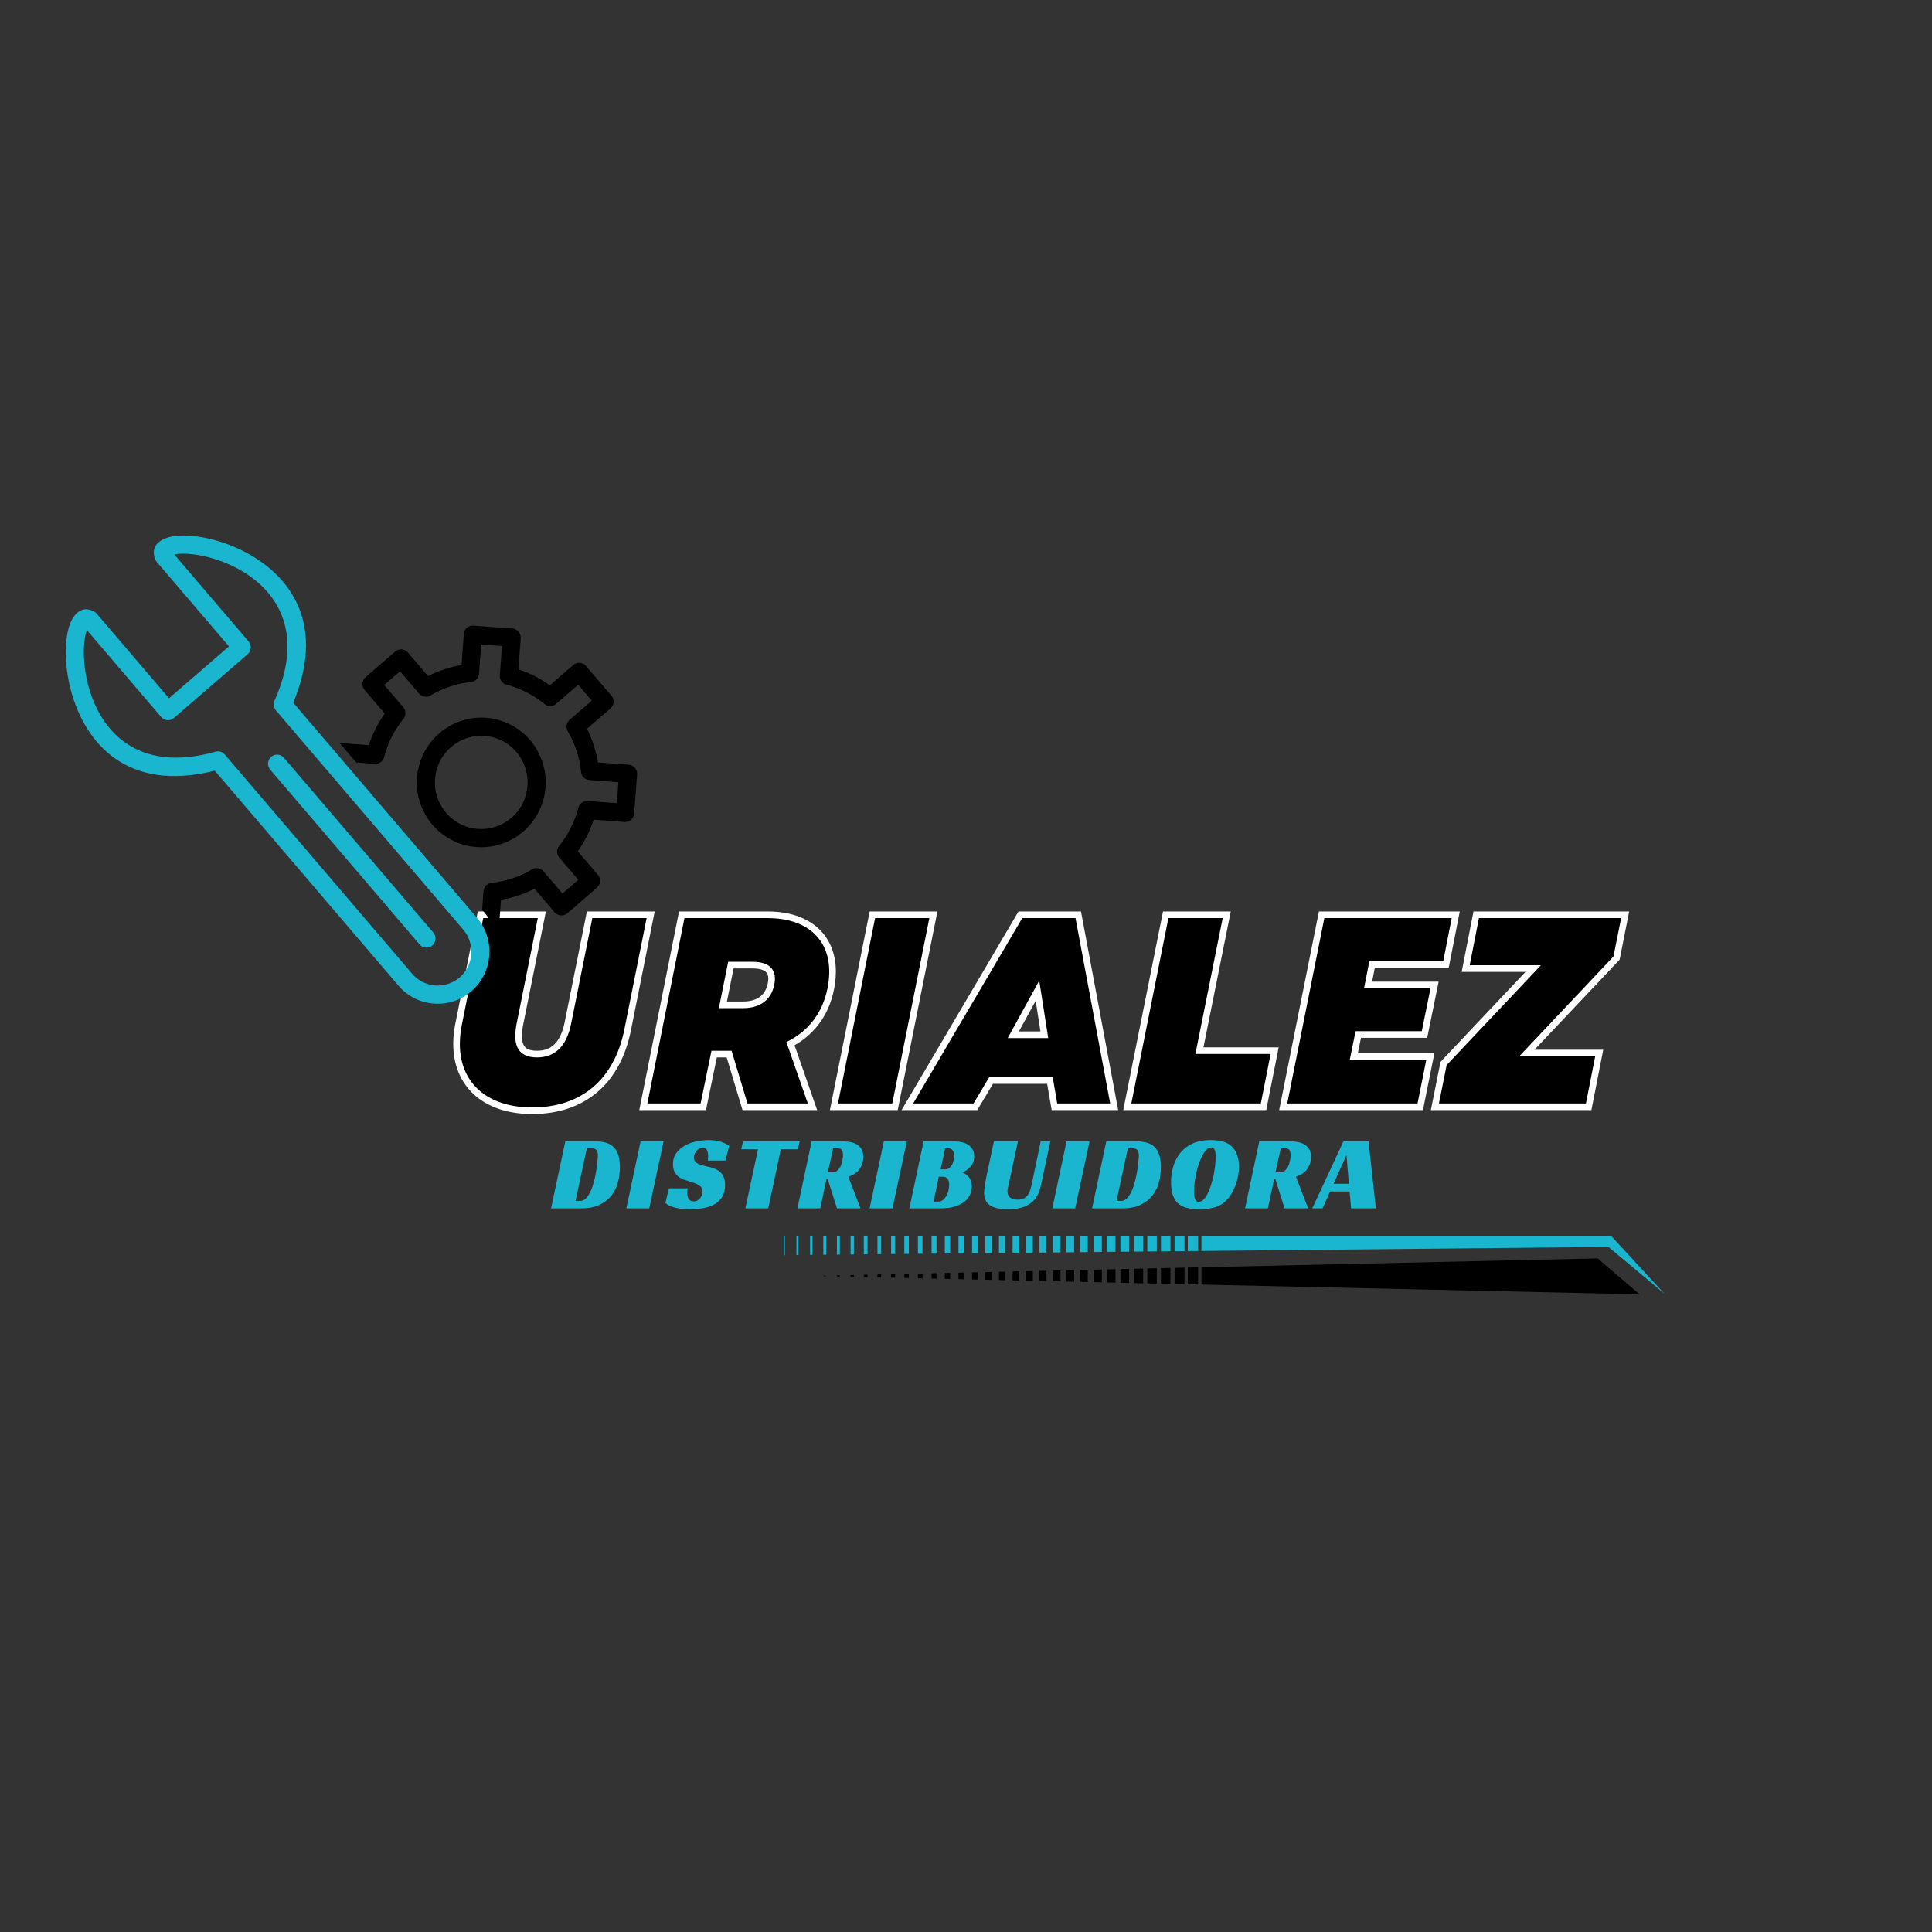 <svg xmlns="http://www.w3.org/2000/svg" xmlns:xlink="http://www.w3.org/1999/xlink" width="500" zoomAndPan="magnify" viewBox="0 0 375 375" height="500" preserveAspectRatio="xMidYMid meet" version="1.0"><rect x="0" y="0" width="375" height="375" fill="#333333" stroke="none"/><defs><g/><clipPath id="d4505e7273"><path d="M 233.191 244.242 L 318.25 244.242 L 318.25 251.234 L 233.191 251.234 Z M 233.191 244.242 " clip-rule="nonzero"/></clipPath><clipPath id="0b3e697676"><path d="M 209 239.988 L 212 239.988 L 212 244 L 209 244 Z M 209 239.988 " clip-rule="nonzero"/></clipPath><clipPath id="51a45858df"><path d="M 191 239.988 L 193 239.988 L 193 244 L 191 244 Z M 191 239.988 " clip-rule="nonzero"/></clipPath><clipPath id="003da2a479"><path d="M 206 239.988 L 209 239.988 L 209 244 L 206 244 Z M 206 239.988 " clip-rule="nonzero"/></clipPath><clipPath id="42ceb8443d"><path d="M 204 239.988 L 206 239.988 L 206 244 L 204 244 Z M 204 239.988 " clip-rule="nonzero"/></clipPath><clipPath id="d84f6ae489"><path d="M 193 239.988 L 196 239.988 L 196 244 L 193 244 Z M 193 239.988 " clip-rule="nonzero"/></clipPath><clipPath id="e2407c13dd"><path d="M 199 239.988 L 201 239.988 L 201 244 L 199 244 Z M 199 239.988 " clip-rule="nonzero"/></clipPath><clipPath id="1d6d6744ef"><path d="M 196 239.988 L 198 239.988 L 198 244 L 196 244 Z M 196 239.988 " clip-rule="nonzero"/></clipPath><clipPath id="bcc0a9da41"><path d="M 201 239.988 L 204 239.988 L 204 244 L 201 244 Z M 201 239.988 " clip-rule="nonzero"/></clipPath><clipPath id="f19bd56196"><path d="M 222 239.988 L 225 239.988 L 225 243 L 222 243 Z M 222 239.988 " clip-rule="nonzero"/></clipPath><clipPath id="110d2ad143"><path d="M 225 239.988 L 228 239.988 L 228 243 L 225 243 Z M 225 239.988 " clip-rule="nonzero"/></clipPath><clipPath id="41017534ad"><path d="M 230 239.988 L 233 239.988 L 233 243 L 230 243 Z M 230 239.988 " clip-rule="nonzero"/></clipPath><clipPath id="d6fa97d9b1"><path d="M 227 239.988 L 230 239.988 L 230 243 L 227 243 Z M 227 239.988 " clip-rule="nonzero"/></clipPath><clipPath id="b6e0f65a8c"><path d="M 214 239.988 L 217 239.988 L 217 243 L 214 243 Z M 214 239.988 " clip-rule="nonzero"/></clipPath><clipPath id="5fc55d360e"><path d="M 220 239.988 L 222 239.988 L 222 243 L 220 243 Z M 220 239.988 " clip-rule="nonzero"/></clipPath><clipPath id="037a66ebae"><path d="M 212 239.988 L 214 239.988 L 214 244 L 212 244 Z M 212 239.988 " clip-rule="nonzero"/></clipPath><clipPath id="548a05c611"><path d="M 217 239.988 L 220 239.988 L 220 243 L 217 243 Z M 217 239.988 " clip-rule="nonzero"/></clipPath><clipPath id="7aae1254ec"><path d="M 178 239.988 L 180 239.988 L 180 244 L 178 244 Z M 178 239.988 " clip-rule="nonzero"/></clipPath><clipPath id="a9e94b3b0d"><path d="M 157 239.988 L 158 239.988 L 158 244 L 157 244 Z M 157 239.988 " clip-rule="nonzero"/></clipPath><clipPath id="791b8ddbbc"><path d="M 159 239.988 L 161 239.988 L 161 244 L 159 244 Z M 159 239.988 " clip-rule="nonzero"/></clipPath><clipPath id="3f6c69978f"><path d="M 162 239.988 L 164 239.988 L 164 244 L 162 244 Z M 162 239.988 " clip-rule="nonzero"/></clipPath><clipPath id="0e2ae84cf8"><path d="M 152.113 239.992 L 152.352 239.992 L 152.352 243.625 L 152.113 243.625 Z M 152.113 239.992 " clip-rule="nonzero"/></clipPath><clipPath id="383374170c"><path d="M 165 239.988 L 166 239.988 L 166 244 L 165 244 Z M 165 239.988 " clip-rule="nonzero"/></clipPath><clipPath id="e1ae341f29"><path d="M 233 239.988 L 323.055 239.988 L 323.055 251.238 L 233 251.238 Z M 233 239.988 " clip-rule="nonzero"/></clipPath><clipPath id="ded223d5c1"><path d="M 154 239.988 L 155 239.988 L 155 244 L 154 244 Z M 154 239.988 " clip-rule="nonzero"/></clipPath><clipPath id="e0d33c6653"><path d="M 186 239.988 L 188 239.988 L 188 244 L 186 244 Z M 186 239.988 " clip-rule="nonzero"/></clipPath><clipPath id="d88cb4c02b"><path d="M 183 239.988 L 185 239.988 L 185 244 L 183 244 Z M 183 239.988 " clip-rule="nonzero"/></clipPath><clipPath id="fd9311f889"><path d="M 180 239.988 L 182 239.988 L 182 244 L 180 244 Z M 180 239.988 " clip-rule="nonzero"/></clipPath><clipPath id="f261b645d8"><path d="M 188 239.988 L 190 239.988 L 190 244 L 188 244 Z M 188 239.988 " clip-rule="nonzero"/></clipPath><clipPath id="dbf2efa41e"><path d="M 170 239.988 L 172 239.988 L 172 244 L 170 244 Z M 170 239.988 " clip-rule="nonzero"/></clipPath><clipPath id="17d5a46667"><path d="M 167 239.988 L 169 239.988 L 169 244 L 167 244 Z M 167 239.988 " clip-rule="nonzero"/></clipPath><clipPath id="ed43b0e07a"><path d="M 172 239.988 L 174 239.988 L 174 244 L 172 244 Z M 172 239.988 " clip-rule="nonzero"/></clipPath><clipPath id="afdcb6d148"><path d="M 175 239.988 L 177 239.988 L 177 244 L 175 244 Z M 175 239.988 " clip-rule="nonzero"/></clipPath><clipPath id="bb27f3b963"><path d="M 65 121 L 124 121 L 124 182 L 65 182 Z M 65 121 " clip-rule="nonzero"/></clipPath><clipPath id="d9c36366c0"><path d="M 14.496 102.297 L 126.676 110.758 L 120.137 197.512 L 7.953 189.051 Z M 14.496 102.297 " clip-rule="nonzero"/></clipPath><clipPath id="5dcba96063"><path d="M 14.496 102.297 L 126.676 110.758 L 120.137 197.512 L 7.953 189.051 Z M 14.496 102.297 " clip-rule="nonzero"/></clipPath><clipPath id="fd748cb23d"><path d="M 67.68 119.543 L 125.773 123.922 L 121.273 183.594 L 63.18 179.215 Z M 67.68 119.543 " clip-rule="nonzero"/></clipPath><clipPath id="e1765db6d2"><path d="M 67.68 119.543 L 125.656 123.914 L 121.156 183.586 L 63.18 179.215 Z M 67.68 119.543 " clip-rule="nonzero"/></clipPath><clipPath id="eb0a763ec7"><path d="M 80 139 L 106 139 L 106 165 L 80 165 Z M 80 139 " clip-rule="nonzero"/></clipPath><clipPath id="4f9656347d"><path d="M 14.496 102.297 L 126.676 110.758 L 120.137 197.512 L 7.953 189.051 Z M 14.496 102.297 " clip-rule="nonzero"/></clipPath><clipPath id="e7bd460d6d"><path d="M 14.496 102.297 L 126.676 110.758 L 120.137 197.512 L 7.953 189.051 Z M 14.496 102.297 " clip-rule="nonzero"/></clipPath><clipPath id="72a7b04582"><path d="M 12 103 L 95 103 L 95 195 L 12 195 Z M 12 103 " clip-rule="nonzero"/></clipPath><clipPath id="e4d8418fb5"><path d="M 14.496 102.297 L 126.676 110.758 L 120.137 197.512 L 7.953 189.051 Z M 14.496 102.297 " clip-rule="nonzero"/></clipPath><clipPath id="df8e60cf2a"><path d="M 14.496 102.297 L 126.676 110.758 L 120.137 197.512 L 7.953 189.051 Z M 14.496 102.297 " clip-rule="nonzero"/></clipPath><clipPath id="b430501e39"><path d="M 14.531 102.301 L 100.91 108.816 L 94.359 195.723 L 7.977 189.207 Z M 14.531 102.301 " clip-rule="nonzero"/></clipPath><clipPath id="d16a56e852"><path d="M 14.531 102.301 L 100.91 108.816 L 94.371 195.562 L 7.988 189.051 Z M 14.531 102.301 " clip-rule="nonzero"/></clipPath><clipPath id="9f19a92d3f"><path d="M 52 146 L 85 146 L 85 184 L 52 184 Z M 52 146 " clip-rule="nonzero"/></clipPath><clipPath id="a63f54f300"><path d="M 14.496 102.297 L 126.676 110.758 L 120.137 197.512 L 7.953 189.051 Z M 14.496 102.297 " clip-rule="nonzero"/></clipPath><clipPath id="d40694aebe"><path d="M 14.496 102.297 L 126.676 110.758 L 120.137 197.512 L 7.953 189.051 Z M 14.496 102.297 " clip-rule="nonzero"/></clipPath></defs><path fill="#000000" d="M 206.969 246.559 L 208.492 246.523 L 208.492 248.785 L 206.969 248.75 L 206.969 246.559 " fill-opacity="1" fill-rule="nonzero"/><path fill="#000000" d="M 209.617 246.5 L 211.141 246.465 L 211.141 248.844 L 209.617 248.809 L 209.617 246.5 " fill-opacity="1" fill-rule="nonzero"/><path fill="#000000" d="M 212.266 246.441 L 213.867 246.406 L 213.867 248.902 L 212.266 248.867 L 212.266 246.441 " fill-opacity="1" fill-rule="nonzero"/><path fill="#000000" d="M 204.402 246.617 L 205.848 246.586 L 205.848 248.723 L 204.402 248.691 L 204.402 246.617 " fill-opacity="1" fill-rule="nonzero"/><path fill="#000000" d="M 199.109 246.734 L 200.473 246.703 L 200.473 248.605 L 199.109 248.574 L 199.109 246.734 " fill-opacity="1" fill-rule="nonzero"/><path fill="#000000" d="M 201.758 246.676 L 203.117 246.645 L 203.117 248.664 L 201.758 248.633 L 201.758 246.676 " fill-opacity="1" fill-rule="nonzero"/><path fill="#000000" d="M 214.832 246.383 L 216.516 246.348 L 216.516 248.961 L 214.832 248.926 L 214.832 246.383 " fill-opacity="1" fill-rule="nonzero"/><path fill="#000000" d="M 193.895 246.852 L 195.098 246.824 L 195.098 248.484 L 193.895 248.457 L 193.895 246.852 " fill-opacity="1" fill-rule="nonzero"/><path fill="#000000" d="M 227.988 246.09 L 229.91 246.047 L 229.91 249.262 L 227.988 249.219 L 227.988 246.09 " fill-opacity="1" fill-rule="nonzero"/><path fill="#000000" d="M 225.34 246.148 L 227.184 246.109 L 227.184 249.199 L 225.34 249.16 L 225.34 246.148 " fill-opacity="1" fill-rule="nonzero"/><path fill="#000000" d="M 232.559 249.32 L 230.555 249.277 L 230.555 246.031 L 232.559 245.988 L 232.559 249.32 " fill-opacity="1" fill-rule="nonzero"/><path fill="#000000" d="M 217.477 246.324 L 219.16 246.289 L 219.16 249.023 L 217.477 248.984 L 217.477 246.324 " fill-opacity="1" fill-rule="nonzero"/><path fill="#000000" d="M 222.691 246.207 L 224.535 246.168 L 224.535 249.141 L 222.691 249.102 L 222.691 246.207 " fill-opacity="1" fill-rule="nonzero"/><path fill="#000000" d="M 220.125 246.266 L 221.891 246.227 L 221.891 249.082 L 220.125 249.043 L 220.125 246.266 " fill-opacity="1" fill-rule="nonzero"/><path fill="#000000" d="M 196.543 246.793 L 197.824 246.762 L 197.824 248.547 L 196.543 248.516 L 196.543 246.793 " fill-opacity="1" fill-rule="nonzero"/><path fill="#000000" d="M 167.664 247.438 L 168.383 247.422 L 168.383 247.887 L 167.664 247.871 L 167.664 247.438 " fill-opacity="1" fill-rule="nonzero"/><path fill="#000000" d="M 172.957 247.316 L 173.758 247.301 L 173.758 248.008 L 172.957 247.992 L 172.957 247.316 " fill-opacity="1" fill-rule="nonzero"/><path fill="#000000" d="M 165.098 247.492 L 165.738 247.48 L 165.738 247.828 L 165.098 247.816 L 165.098 247.492 " fill-opacity="1" fill-rule="nonzero"/><path fill="#000000" d="M 170.312 247.379 L 171.031 247.363 L 171.031 247.949 L 170.312 247.93 L 170.312 247.379 " fill-opacity="1" fill-rule="nonzero"/><g clip-path="url(#d4505e7273)"><path fill="#000000" d="M 233.199 245.973 L 310.098 244.258 L 318.246 251.234 L 233.199 249.336 L 233.199 245.973 " fill-opacity="1" fill-rule="nonzero"/></g><path fill="#000000" d="M 159.805 247.613 L 160.363 247.598 L 160.363 247.711 L 159.805 247.695 L 159.805 247.613 " fill-opacity="1" fill-rule="nonzero"/><path fill="#000000" d="M 162.449 247.555 L 163.012 247.539 L 163.012 247.77 L 162.449 247.758 L 162.449 247.555 " fill-opacity="1" fill-rule="nonzero"/><path fill="#000000" d="M 175.527 247.262 L 176.406 247.242 L 176.406 248.066 L 175.527 248.047 L 175.527 247.262 " fill-opacity="1" fill-rule="nonzero"/><path fill="#000000" d="M 183.387 247.086 L 184.43 247.062 L 184.43 248.246 L 183.387 248.223 L 183.387 247.086 " fill-opacity="1" fill-rule="nonzero"/><path fill="#000000" d="M 186.035 247.027 L 187.074 247.004 L 187.074 248.305 L 186.035 248.281 L 186.035 247.027 " fill-opacity="1" fill-rule="nonzero"/><path fill="#000000" d="M 191.246 246.91 L 192.449 246.883 L 192.449 248.426 L 191.246 248.398 L 191.246 246.91 " fill-opacity="1" fill-rule="nonzero"/><path fill="#000000" d="M 188.68 246.969 L 189.801 246.941 L 189.801 248.367 L 188.68 248.34 L 188.68 246.969 " fill-opacity="1" fill-rule="nonzero"/><path fill="#000000" d="M 180.82 247.145 L 181.781 247.121 L 181.781 248.188 L 180.82 248.164 L 180.82 247.145 " fill-opacity="1" fill-rule="nonzero"/><path fill="#000000" d="M 178.172 247.203 L 179.055 247.184 L 179.055 248.125 L 178.172 248.105 L 178.172 247.203 " fill-opacity="1" fill-rule="nonzero"/><g clip-path="url(#0b3e697676)"><path fill="#1ab5cf" d="M 209.617 239.992 L 211.141 239.992 L 211.141 243.031 L 209.617 243.047 L 209.617 239.992 " fill-opacity="1" fill-rule="nonzero"/></g><g clip-path="url(#51a45858df)"><path fill="#1ab5cf" d="M 191.246 239.992 L 192.449 239.992 L 192.449 243.219 L 191.246 243.23 L 191.246 239.992 " fill-opacity="1" fill-rule="nonzero"/></g><g clip-path="url(#003da2a479)"><path fill="#1ab5cf" d="M 206.969 239.992 L 208.492 239.992 L 208.492 243.059 L 206.969 243.074 L 206.969 239.992 " fill-opacity="1" fill-rule="nonzero"/></g><g clip-path="url(#42ceb8443d)"><path fill="#1ab5cf" d="M 204.402 239.992 L 205.848 239.992 L 205.848 243.086 L 204.402 243.098 L 204.402 239.992 " fill-opacity="1" fill-rule="nonzero"/></g><g clip-path="url(#d84f6ae489)"><path fill="#1ab5cf" d="M 193.895 239.992 L 195.098 239.992 L 195.098 243.191 L 193.895 243.203 L 193.895 239.992 " fill-opacity="1" fill-rule="nonzero"/></g><g clip-path="url(#e2407c13dd)"><path fill="#1ab5cf" d="M 199.109 239.992 L 200.473 239.992 L 200.473 243.137 L 199.109 243.152 L 199.109 239.992 " fill-opacity="1" fill-rule="nonzero"/></g><g clip-path="url(#1d6d6744ef)"><path fill="#1ab5cf" d="M 196.543 239.992 L 197.824 239.992 L 197.824 243.164 L 196.543 243.176 L 196.543 239.992 " fill-opacity="1" fill-rule="nonzero"/></g><g clip-path="url(#bcc0a9da41)"><path fill="#1ab5cf" d="M 201.758 239.992 L 203.117 239.992 L 203.117 243.113 L 201.758 243.125 L 201.758 239.992 " fill-opacity="1" fill-rule="nonzero"/></g><g clip-path="url(#f19bd56196)"><path fill="#1ab5cf" d="M 222.691 239.992 L 224.535 239.992 L 224.535 242.898 L 222.691 242.918 L 222.691 239.992 " fill-opacity="1" fill-rule="nonzero"/></g><g clip-path="url(#110d2ad143)"><path fill="#1ab5cf" d="M 225.34 239.992 L 227.184 239.992 L 227.184 242.871 L 225.34 242.891 L 225.34 239.992 " fill-opacity="1" fill-rule="nonzero"/></g><g clip-path="url(#41017534ad)"><path fill="#1ab5cf" d="M 232.559 242.82 L 230.555 242.84 L 230.555 239.992 L 232.559 239.992 L 232.559 242.82 " fill-opacity="1" fill-rule="nonzero"/></g><g clip-path="url(#d6fa97d9b1)"><path fill="#1ab5cf" d="M 227.988 239.992 L 229.91 239.992 L 229.91 242.844 L 227.988 242.863 L 227.988 239.992 " fill-opacity="1" fill-rule="nonzero"/></g><g clip-path="url(#b6e0f65a8c)"><path fill="#1ab5cf" d="M 214.832 239.992 L 216.516 239.992 L 216.516 242.977 L 214.832 242.996 L 214.832 239.992 " fill-opacity="1" fill-rule="nonzero"/></g><g clip-path="url(#5fc55d360e)"><path fill="#1ab5cf" d="M 220.125 239.992 L 221.891 239.992 L 221.891 242.926 L 220.125 242.941 L 220.125 239.992 " fill-opacity="1" fill-rule="nonzero"/></g><g clip-path="url(#037a66ebae)"><path fill="#1ab5cf" d="M 212.266 239.992 L 213.867 239.992 L 213.867 243.004 L 212.266 243.02 L 212.266 239.992 " fill-opacity="1" fill-rule="nonzero"/></g><g clip-path="url(#548a05c611)"><path fill="#1ab5cf" d="M 217.477 239.992 L 219.16 239.992 L 219.16 242.953 L 217.477 242.969 L 217.477 239.992 " fill-opacity="1" fill-rule="nonzero"/></g><g clip-path="url(#7aae1254ec)"><path fill="#1ab5cf" d="M 178.172 239.992 L 179.055 239.992 L 179.055 243.352 L 178.172 243.359 L 178.172 239.992 " fill-opacity="1" fill-rule="nonzero"/></g><g clip-path="url(#a9e94b3b0d)"><path fill="#1ab5cf" d="M 157.238 239.992 L 157.715 239.992 L 157.715 243.562 L 157.238 243.566 L 157.238 239.992 " fill-opacity="1" fill-rule="nonzero"/></g><g clip-path="url(#791b8ddbbc)"><path fill="#1ab5cf" d="M 159.805 239.992 L 160.363 239.992 L 160.363 243.535 L 159.805 243.543 L 159.805 239.992 " fill-opacity="1" fill-rule="nonzero"/></g><g clip-path="url(#3f6c69978f)"><path fill="#1ab5cf" d="M 162.449 239.992 L 163.012 239.992 L 163.012 243.512 L 162.449 243.516 L 162.449 239.992 " fill-opacity="1" fill-rule="nonzero"/></g><g clip-path="url(#0e2ae84cf8)"><path fill="#1ab5cf" d="M 152.34 239.992 L 152.34 243.617 L 152.055 243.617 L 152.055 239.992 L 152.34 239.992 " fill-opacity="1" fill-rule="nonzero"/></g><g clip-path="url(#383374170c)"><path fill="#1ab5cf" d="M 165.098 239.992 L 165.738 239.992 L 165.738 243.484 L 165.098 243.488 L 165.098 239.992 " fill-opacity="1" fill-rule="nonzero"/></g><g clip-path="url(#e1ae341f29)"><path fill="#1ab5cf" d="M 233.199 239.992 L 312.816 239.992 L 323.055 251.105 L 312.199 242.027 L 233.199 242.812 L 233.199 239.992 " fill-opacity="1" fill-rule="nonzero"/></g><g clip-path="url(#ded223d5c1)"><path fill="#1ab5cf" d="M 154.59 239.992 L 154.988 239.992 L 154.988 243.59 L 154.59 243.594 L 154.59 239.992 " fill-opacity="1" fill-rule="nonzero"/></g><g clip-path="url(#e0d33c6653)"><path fill="#1ab5cf" d="M 186.035 239.992 L 187.074 239.992 L 187.074 243.27 L 186.035 243.281 L 186.035 239.992 " fill-opacity="1" fill-rule="nonzero"/></g><g clip-path="url(#d88cb4c02b)"><path fill="#1ab5cf" d="M 183.387 239.992 L 184.43 239.992 L 184.43 243.297 L 183.387 243.309 L 183.387 239.992 " fill-opacity="1" fill-rule="nonzero"/></g><g clip-path="url(#fd9311f889)"><path fill="#1ab5cf" d="M 180.82 239.992 L 181.781 239.992 L 181.781 243.324 L 180.82 243.332 L 180.82 239.992 " fill-opacity="1" fill-rule="nonzero"/></g><g clip-path="url(#f261b645d8)"><path fill="#1ab5cf" d="M 188.68 239.992 L 189.801 239.992 L 189.801 243.242 L 188.68 243.254 L 188.68 239.992 " fill-opacity="1" fill-rule="nonzero"/></g><g clip-path="url(#dbf2efa41e)"><path fill="#1ab5cf" d="M 170.312 239.992 L 171.031 239.992 L 171.031 243.43 L 170.312 243.438 L 170.312 239.992 " fill-opacity="1" fill-rule="nonzero"/></g><g clip-path="url(#17d5a46667)"><path fill="#1ab5cf" d="M 167.664 239.992 L 168.383 239.992 L 168.383 243.457 L 167.664 243.465 L 167.664 239.992 " fill-opacity="1" fill-rule="nonzero"/></g><g clip-path="url(#ed43b0e07a)"><path fill="#1ab5cf" d="M 172.957 239.992 L 173.758 239.992 L 173.758 243.402 L 172.957 243.41 L 172.957 239.992 " fill-opacity="1" fill-rule="nonzero"/></g><g clip-path="url(#afdcb6d148)"><path fill="#1ab5cf" d="M 175.527 239.992 L 176.406 239.992 L 176.406 243.375 L 175.527 243.387 L 175.527 239.992 " fill-opacity="1" fill-rule="nonzero"/></g><path stroke-linecap="butt" transform="matrix(0.75, 0, 0, 0.75, 75.166, 161.681)" fill="none" stroke-linejoin="miter" d="M 37.523 71.02 C 50.257 71.02 58.757 63.759 61.367 50.811 L 67.122 22.03 L 53.07 22.03 L 47.596 49.306 C 46.424 55.124 43.481 58.072 38.747 58.072 C 34.096 58.072 32.304 55.259 33.476 49.369 L 38.966 22.03 L 24.841 22.03 L 19.289 49.723 C 16.763 62.452 23.955 71.02 37.523 71.02 Z M 67.315 69.999 L 81.086 69.999 L 83.898 56.363 L 89.117 56.363 L 93.216 69.999 L 108.841 69.999 L 103.304 54.108 C 108.841 51.431 112.622 46.691 113.914 40.254 C 116.19 29.16 110.08 22.03 98.434 22.03 L 76.919 22.03 Z M 85.82 45.322 L 88.216 33.343 L 94.591 33.343 C 99.054 33.343 100.961 35.535 100.143 39.301 C 99.388 43.129 96.513 45.322 92.127 45.322 Z M 116.648 69.999 L 130.7 69.999 L 140.289 22.03 L 126.252 22.03 Z M 136.101 69.999 L 151.726 69.999 L 155.778 63.207 L 172.221 63.207 L 173.393 69.999 L 187.096 69.999 L 178.112 22.03 L 164.341 22.03 Z M 160.58 53.066 L 168.726 38.197 L 171.049 53.066 Z M 192.565 69.999 L 226.075 69.999 L 228.617 57.186 L 209.143 57.186 L 216.205 22.03 L 202.169 22.03 Z M 232.919 69.999 L 266.632 69.999 L 268.908 58.691 L 249.096 58.691 L 250.601 51.296 L 267.737 51.296 L 269.997 40.186 L 252.794 40.186 L 254.169 33.191 L 273.289 33.191 L 275.481 22.03 L 242.523 22.03 Z M 272.174 69.999 L 310.221 69.999 L 312.612 57.801 L 292.934 57.801 L 317.346 31.973 L 319.32 22.03 L 282.528 22.03 L 280.138 34.228 L 298.559 34.228 L 274.164 60.061 Z M 272.174 69.999 " stroke="#ffffff" stroke-width="3.427" stroke-opacity="1" stroke-miterlimit="4"/><g fill="#000000" fill-opacity="1"><g transform="translate(85.83, 214.181)"><g><path d="M 17.477 0.77 C 27.035 0.77 33.41 -4.676 35.363 -14.391 L 39.68 -35.977 L 29.141 -35.977 L 25.031 -15.523 C 24.156 -11.152 21.945 -8.941 18.398 -8.941 C 14.906 -8.941 13.57 -11.051 14.441 -15.469 L 18.555 -35.977 L 7.965 -35.977 L 3.805 -15.215 C 1.902 -5.652 7.297 0.77 17.477 0.77 Z M 17.477 0.77 "/></g></g></g><g fill="#000000" fill-opacity="1"><g transform="translate(124.525, 214.181)"><g><path d="M 1.129 0 L 11.461 0 L 13.57 -10.227 L 17.477 -10.227 L 20.559 0 L 32.277 0 L 28.113 -11.926 C 32.277 -13.93 35.105 -17.477 36.082 -22.305 C 37.777 -30.633 33.203 -35.977 24.465 -35.977 L 8.328 -35.977 Z M 15.008 -18.504 L 16.809 -27.496 L 21.586 -27.496 C 24.93 -27.496 26.367 -25.852 25.75 -23.027 C 25.184 -20.148 23.027 -18.504 19.738 -18.504 Z M 15.008 -18.504 "/></g></g></g><g fill="#000000" fill-opacity="1"><g transform="translate(161.523, 214.181)"><g><path d="M 1.129 0 L 11.668 0 L 18.863 -35.977 L 8.328 -35.977 Z M 1.129 0 "/></g></g></g><g fill="#000000" fill-opacity="1"><g transform="translate(179.714, 214.181)"><g><path d="M -2.469 0 L 9.25 0 L 12.285 -5.09 L 24.621 -5.09 L 25.492 0 L 35.773 0 L 29.039 -35.977 L 18.707 -35.977 Z M 15.883 -12.695 L 22 -23.848 L 23.746 -12.695 Z M 15.883 -12.695 "/></g></g></g><g fill="#000000" fill-opacity="1"><g transform="translate(218.459, 214.181)"><g><path d="M 1.129 0 L 26.266 0 L 28.164 -9.613 L 13.57 -9.613 L 18.863 -35.977 L 8.328 -35.977 Z M 1.129 0 "/></g></g></g><g fill="#000000" fill-opacity="1"><g transform="translate(248.726, 214.181)"><g><path d="M 1.129 0 L 26.418 0 L 28.113 -8.48 L 13.262 -8.48 L 14.391 -14.031 L 27.242 -14.031 L 28.938 -22.359 L 16.035 -22.359 L 17.062 -27.602 L 31.402 -27.602 L 33.047 -35.977 L 8.328 -35.977 Z M 1.129 0 "/></g></g></g><g fill="#000000" fill-opacity="1"><g transform="translate(280.175, 214.181)"><g><path d="M -0.875 0 L 27.652 0 L 29.449 -9.148 L 14.699 -9.148 L 32.996 -28.527 L 34.488 -35.977 L 6.887 -35.977 L 5.09 -26.828 L 18.914 -26.828 L 0.617 -7.453 Z M -0.875 0 "/></g></g></g><g fill="#1ab5cf" fill-opacity="1"><g transform="translate(106.964, 234.54)"><g><path d="M 0 0 L 2.766 -13.031 L 8.297 -13.031 C 9.141 -13.031 9.879 -12.945 10.516 -12.781 C 11.16 -12.613 11.691 -12.328 12.109 -11.922 C 12.523 -11.523 12.836 -11.004 13.047 -10.359 C 13.254 -9.723 13.359 -8.938 13.359 -8 C 13.359 -7.008 13.234 -6.035 12.984 -5.078 C 12.734 -4.117 12.312 -3.258 11.719 -2.5 C 11.133 -1.75 10.363 -1.145 9.406 -0.688 C 8.457 -0.227 7.285 0 5.891 0 Z M 5.625 -1.438 C 6.07 -1.438 6.469 -1.625 6.812 -2 C 7.164 -2.375 7.469 -2.852 7.719 -3.438 C 7.977 -4.02 8.191 -4.66 8.359 -5.359 C 8.535 -6.066 8.676 -6.75 8.781 -7.406 C 8.883 -8.062 8.957 -8.648 9 -9.172 C 9.051 -9.691 9.078 -10.062 9.078 -10.281 C 9.078 -10.707 8.988 -11.039 8.812 -11.281 C 8.645 -11.52 8.348 -11.641 7.922 -11.641 L 6.938 -11.641 L 4.75 -1.438 Z M 5.625 -1.438 "/></g></g></g><g fill="#1ab5cf" fill-opacity="1"><g transform="translate(121.575, 234.54)"><g><path d="M 4.438 0 L 0 0 L 2.766 -13.031 L 7.234 -13.031 Z M 4.438 0 "/></g></g></g><g fill="#1ab5cf" fill-opacity="1"><g transform="translate(129.291, 234.54)"><g><path d="M 8.094 -9.266 C 8.133 -9.461 8.156 -9.738 8.156 -10.094 C 8.156 -10.301 8.141 -10.504 8.109 -10.703 C 8.078 -10.898 8.023 -11.078 7.953 -11.234 C 7.891 -11.398 7.789 -11.523 7.656 -11.609 C 7.52 -11.703 7.344 -11.75 7.125 -11.75 C 6.875 -11.75 6.645 -11.691 6.438 -11.578 C 6.238 -11.473 6.062 -11.332 5.906 -11.156 C 5.75 -10.988 5.625 -10.789 5.531 -10.562 C 5.445 -10.332 5.406 -10.098 5.406 -9.859 C 5.406 -9.504 5.492 -9.227 5.672 -9.031 C 5.859 -8.844 6.102 -8.688 6.406 -8.562 C 6.707 -8.438 7.047 -8.332 7.422 -8.25 C 7.805 -8.164 8.207 -8.07 8.625 -7.969 C 8.969 -7.875 9.305 -7.75 9.641 -7.594 C 9.984 -7.445 10.289 -7.242 10.562 -6.984 C 10.832 -6.734 11.047 -6.406 11.203 -6 C 11.367 -5.602 11.453 -5.102 11.453 -4.5 C 11.453 -3.633 11.281 -2.906 10.938 -2.312 C 10.602 -1.727 10.133 -1.25 9.531 -0.875 C 8.926 -0.508 8.207 -0.242 7.375 -0.078 C 6.551 0.086 5.656 0.172 4.688 0.172 C 3.695 0.172 2.891 0.109 2.266 -0.016 C 1.641 -0.148 1.148 -0.297 0.797 -0.453 C 0.379 -0.629 0.066 -0.832 -0.141 -1.062 L 0.547 -3.875 L 4.172 -3.875 C 4.148 -3.758 4.133 -3.594 4.125 -3.375 C 4.113 -3.164 4.109 -3 4.109 -2.875 C 4.109 -2.707 4.129 -2.535 4.172 -2.359 C 4.211 -2.18 4.273 -2.016 4.359 -1.859 C 4.453 -1.711 4.578 -1.594 4.734 -1.5 C 4.898 -1.406 5.109 -1.359 5.359 -1.359 C 5.629 -1.359 5.867 -1.414 6.078 -1.531 C 6.297 -1.656 6.477 -1.812 6.625 -2 C 6.77 -2.188 6.879 -2.391 6.953 -2.609 C 7.023 -2.836 7.062 -3.062 7.062 -3.281 C 7.062 -3.582 6.988 -3.836 6.844 -4.047 C 6.695 -4.254 6.5 -4.426 6.25 -4.562 C 6.008 -4.707 5.727 -4.832 5.406 -4.938 C 5.082 -5.039 4.754 -5.145 4.422 -5.25 C 4.086 -5.352 3.738 -5.473 3.375 -5.609 C 3.008 -5.742 2.676 -5.93 2.375 -6.172 C 2.082 -6.422 1.832 -6.734 1.625 -7.109 C 1.426 -7.484 1.328 -7.969 1.328 -8.562 C 1.328 -9.438 1.551 -10.172 2 -10.766 C 2.445 -11.359 3.008 -11.836 3.688 -12.203 C 4.363 -12.578 5.102 -12.844 5.906 -13 C 6.719 -13.164 7.488 -13.25 8.219 -13.25 C 9.176 -13.25 10 -13.133 10.688 -12.906 C 11.375 -12.676 11.895 -12.41 12.25 -12.109 L 11.5 -9.266 Z M 8.094 -9.266 "/></g></g></g><g fill="#1ab5cf" fill-opacity="1"><g transform="translate(142.363, 234.54)"><g><path d="M 12.5 -11.484 L 9.203 -11.484 L 6.75 0 L 2.312 0 L 4.766 -11.484 L 1.5 -11.484 L 1.875 -13.031 L 12.859 -13.031 Z M 12.5 -11.484 "/></g></g></g><g fill="#1ab5cf" fill-opacity="1"><g transform="translate(154.778, 234.54)"><g><path d="M 12.797 -9.938 C 12.797 -9.125 12.566 -8.375 12.109 -7.688 C 11.66 -7.008 10.914 -6.492 9.875 -6.141 L 12.25 0 L 7.672 0 L 5.875 -5.688 L 5.641 -5.688 L 4.438 0 L 0 0 L 2.766 -13.031 L 8.172 -13.031 C 8.797 -13.031 9.391 -12.992 9.953 -12.922 C 10.516 -12.848 11.004 -12.695 11.422 -12.469 C 11.836 -12.25 12.172 -11.938 12.422 -11.531 C 12.672 -11.125 12.797 -10.594 12.797 -9.938 Z M 6.875 -7 C 7.227 -7 7.531 -7.117 7.781 -7.359 C 8.039 -7.598 8.25 -7.891 8.406 -8.234 C 8.562 -8.578 8.672 -8.941 8.734 -9.328 C 8.805 -9.723 8.844 -10.062 8.844 -10.344 C 8.844 -10.695 8.781 -11 8.656 -11.25 C 8.539 -11.508 8.273 -11.641 7.859 -11.641 L 6.938 -11.641 L 5.906 -7 Z M 6.875 -7 "/></g></g></g><g fill="#1ab5cf" fill-opacity="1"><g transform="translate(168.794, 234.54)"><g><path d="M 4.438 0 L 0 0 L 2.766 -13.031 L 7.234 -13.031 Z M 4.438 0 "/></g></g></g><g fill="#1ab5cf" fill-opacity="1"><g transform="translate(176.51, 234.54)"><g><path d="M 12.578 -10.062 C 12.578 -9.664 12.52 -9.305 12.406 -8.984 C 12.289 -8.672 12.129 -8.391 11.922 -8.141 C 11.723 -7.898 11.484 -7.68 11.203 -7.484 C 10.93 -7.297 10.633 -7.117 10.312 -6.953 C 10.457 -6.898 10.629 -6.816 10.828 -6.703 C 11.035 -6.586 11.234 -6.426 11.422 -6.219 C 11.617 -6.008 11.781 -5.742 11.906 -5.422 C 12.039 -5.109 12.109 -4.719 12.109 -4.25 C 12.109 -3.633 11.977 -3.066 11.719 -2.547 C 11.457 -2.023 11.07 -1.578 10.562 -1.203 C 10.051 -0.828 9.422 -0.531 8.672 -0.312 C 7.93 -0.102 7.07 0 6.094 0 L 0 0 L 2.766 -13.031 L 8.172 -13.031 C 8.703 -13.031 9.227 -12.992 9.75 -12.922 C 10.281 -12.848 10.754 -12.703 11.172 -12.484 C 11.598 -12.266 11.938 -11.957 12.188 -11.562 C 12.445 -11.176 12.578 -10.676 12.578 -10.062 Z M 7 -7.578 C 7.301 -7.578 7.555 -7.664 7.766 -7.844 C 7.984 -8.02 8.16 -8.238 8.297 -8.5 C 8.43 -8.77 8.531 -9.055 8.594 -9.359 C 8.664 -9.672 8.703 -9.953 8.703 -10.203 C 8.703 -10.598 8.609 -10.938 8.422 -11.219 C 8.242 -11.5 7.957 -11.641 7.562 -11.641 L 6.938 -11.641 L 6.062 -7.578 Z M 5.516 -1.297 C 5.93 -1.297 6.273 -1.41 6.547 -1.641 C 6.816 -1.867 7.039 -2.156 7.219 -2.5 C 7.406 -2.844 7.535 -3.203 7.609 -3.578 C 7.68 -3.953 7.719 -4.285 7.719 -4.578 C 7.719 -5.055 7.617 -5.438 7.422 -5.719 C 7.223 -6 6.906 -6.141 6.469 -6.141 L 5.703 -6.141 L 4.703 -1.297 Z M 5.516 -1.297 "/></g></g></g><g fill="#1ab5cf" fill-opacity="1"><g transform="translate(190.3, 234.54)"><g><path d="M 5.484 -4.656 C 5.41 -4.352 5.352 -4.094 5.312 -3.875 C 5.27 -3.656 5.25 -3.453 5.25 -3.266 C 5.25 -2.785 5.414 -2.398 5.75 -2.109 C 6.094 -1.828 6.594 -1.688 7.25 -1.688 C 7.727 -1.688 8.117 -1.766 8.422 -1.922 C 8.734 -2.086 8.988 -2.305 9.188 -2.578 C 9.383 -2.859 9.539 -3.176 9.656 -3.531 C 9.77 -3.883 9.867 -4.258 9.953 -4.656 L 11.703 -13.031 L 13.578 -13.031 L 11.781 -4.625 C 11.645 -3.969 11.445 -3.348 11.188 -2.766 C 10.926 -2.191 10.551 -1.688 10.062 -1.25 C 9.582 -0.812 8.957 -0.461 8.188 -0.203 C 7.426 0.047 6.477 0.172 5.344 0.172 C 3.77 0.172 2.602 -0.082 1.844 -0.594 C 1.094 -1.113 0.719 -1.91 0.719 -2.984 C 0.719 -3.461 0.781 -4.066 0.906 -4.797 C 1.031 -5.535 1.188 -6.336 1.375 -7.203 L 2.625 -13.031 L 7.281 -13.031 Z M 5.484 -4.656 "/></g></g></g><g fill="#1ab5cf" fill-opacity="1"><g transform="translate(204.254, 234.54)"><g><path d="M 4.438 0 L 0 0 L 2.766 -13.031 L 7.234 -13.031 Z M 4.438 0 "/></g></g></g><g fill="#1ab5cf" fill-opacity="1"><g transform="translate(211.97, 234.54)"><g><path d="M 0 0 L 2.766 -13.031 L 8.297 -13.031 C 9.141 -13.031 9.879 -12.945 10.516 -12.781 C 11.16 -12.613 11.691 -12.328 12.109 -11.922 C 12.523 -11.523 12.836 -11.004 13.047 -10.359 C 13.254 -9.723 13.359 -8.938 13.359 -8 C 13.359 -7.008 13.234 -6.035 12.984 -5.078 C 12.734 -4.117 12.312 -3.258 11.719 -2.5 C 11.133 -1.75 10.363 -1.145 9.406 -0.688 C 8.457 -0.227 7.285 0 5.891 0 Z M 5.625 -1.438 C 6.07 -1.438 6.469 -1.625 6.812 -2 C 7.164 -2.375 7.469 -2.852 7.719 -3.438 C 7.977 -4.02 8.191 -4.66 8.359 -5.359 C 8.535 -6.066 8.676 -6.75 8.781 -7.406 C 8.883 -8.062 8.957 -8.648 9 -9.172 C 9.051 -9.691 9.078 -10.062 9.078 -10.281 C 9.078 -10.707 8.988 -11.039 8.812 -11.281 C 8.645 -11.52 8.348 -11.641 7.922 -11.641 L 6.938 -11.641 L 4.75 -1.438 Z M 5.625 -1.438 "/></g></g></g><g fill="#1ab5cf" fill-opacity="1"><g transform="translate(226.581, 234.54)"><g><path d="M 8.438 -13.25 C 9.613 -13.25 10.566 -13.098 11.297 -12.797 C 12.035 -12.492 12.613 -12.023 13.031 -11.391 C 13.312 -10.973 13.523 -10.492 13.672 -9.953 C 13.828 -9.422 13.906 -8.805 13.906 -8.109 C 13.906 -7.504 13.848 -6.898 13.734 -6.297 C 13.629 -5.703 13.473 -5.125 13.266 -4.562 C 13.066 -4.008 12.828 -3.488 12.547 -3 C 12.273 -2.52 11.969 -2.094 11.625 -1.719 C 10.977 -1.02 10.234 -0.531 9.391 -0.25 C 8.547 0.031 7.508 0.172 6.281 0.172 C 5.094 0.172 4.133 0.047 3.406 -0.203 C 2.676 -0.453 2.102 -0.848 1.688 -1.391 C 1.383 -1.773 1.145 -2.258 0.969 -2.844 C 0.801 -3.438 0.719 -4.18 0.719 -5.078 C 0.719 -6.586 0.988 -7.941 1.531 -9.141 C 2.07 -10.336 2.844 -11.285 3.844 -11.984 C 4.445 -12.41 5.113 -12.727 5.844 -12.938 C 6.582 -13.145 7.445 -13.25 8.438 -13.25 Z M 6.125 -1.266 C 6.438 -1.266 6.734 -1.406 7.016 -1.688 C 7.297 -1.969 7.555 -2.344 7.797 -2.812 C 8.035 -3.289 8.254 -3.832 8.453 -4.438 C 8.648 -5.039 8.816 -5.66 8.953 -6.297 C 9.086 -6.941 9.191 -7.582 9.266 -8.219 C 9.336 -8.852 9.375 -9.43 9.375 -9.953 C 9.375 -10.672 9.301 -11.16 9.156 -11.422 C 9.02 -11.691 8.816 -11.828 8.547 -11.828 C 8.223 -11.828 7.914 -11.688 7.625 -11.406 C 7.344 -11.133 7.078 -10.77 6.828 -10.312 C 6.578 -9.852 6.348 -9.328 6.141 -8.734 C 5.941 -8.141 5.77 -7.523 5.625 -6.891 C 5.488 -6.266 5.379 -5.645 5.297 -5.031 C 5.223 -4.414 5.188 -3.848 5.188 -3.328 C 5.188 -2.547 5.27 -2.004 5.438 -1.703 C 5.613 -1.41 5.844 -1.266 6.125 -1.266 Z M 6.125 -1.266 "/></g></g></g><g fill="#1ab5cf" fill-opacity="1"><g transform="translate(241.663, 234.54)"><g><path d="M 12.797 -9.938 C 12.797 -9.125 12.566 -8.375 12.109 -7.688 C 11.66 -7.008 10.914 -6.492 9.875 -6.141 L 12.25 0 L 7.672 0 L 5.875 -5.688 L 5.641 -5.688 L 4.438 0 L 0 0 L 2.766 -13.031 L 8.172 -13.031 C 8.797 -13.031 9.391 -12.992 9.953 -12.922 C 10.516 -12.848 11.004 -12.695 11.422 -12.469 C 11.836 -12.25 12.172 -11.938 12.422 -11.531 C 12.672 -11.125 12.797 -10.594 12.797 -9.938 Z M 6.875 -7 C 7.227 -7 7.531 -7.117 7.781 -7.359 C 8.039 -7.598 8.25 -7.891 8.406 -8.234 C 8.562 -8.578 8.672 -8.941 8.734 -9.328 C 8.805 -9.723 8.844 -10.062 8.844 -10.344 C 8.844 -10.695 8.781 -11 8.656 -11.25 C 8.539 -11.508 8.273 -11.641 7.859 -11.641 L 6.938 -11.641 L 5.906 -7 Z M 6.875 -7 "/></g></g></g><g fill="#1ab5cf" fill-opacity="1"><g transform="translate(255.679, 234.54)"><g><path d="M 11.375 0 L 6.562 0 L 6.281 -3.266 L 2.484 -3.266 L 1.031 0 L -0.969 0 L 5.094 -13.031 L 9.953 -13.031 Z M 3.156 -4.766 L 6.141 -4.766 L 5.672 -10.344 Z M 3.156 -4.766 "/></g></g></g><g clip-path="url(#bb27f3b963)"><g clip-path="url(#d9c36366c0)"><g clip-path="url(#5dcba96063)"><g clip-path="url(#fd748cb23d)"><g clip-path="url(#e1765db6d2)"><path fill="#000000" d="M 100.621 129.91 C 101.723 130.273 102.777 130.715 103.785 131.227 C 104.812 131.75 105.797 132.348 106.723 133.012 L 111.27 129.078 C 112.004 128.441 113.113 128.523 113.746 129.266 L 113.758 129.277 L 118.672 135.031 C 119.305 135.77 119.223 136.887 118.484 137.523 L 113.938 141.453 C 114.449 142.477 114.891 143.543 115.25 144.645 C 115.602 145.723 115.875 146.84 116.066 147.988 L 122.047 148.441 C 123.016 148.512 123.738 149.363 123.668 150.336 L 123.094 157.922 C 123.02 158.895 122.176 159.625 121.211 159.551 L 115.23 159.102 C 114.867 160.207 114.43 161.27 113.918 162.285 C 113.398 163.32 112.805 164.309 112.145 165.242 L 116.051 169.812 C 116.684 170.551 116.598 171.668 115.863 172.305 L 115.852 172.312 L 110.129 177.266 L 108.984 175.926 L 110.129 177.266 C 109.391 177.902 108.281 177.82 107.648 177.078 L 107.641 177.07 L 103.746 172.508 C 102.73 173.023 101.668 173.469 100.57 173.832 C 99.5 174.184 98.391 174.465 97.246 174.656 L 96.793 180.672 C 96.762 181.062 96.609 181.414 96.371 181.691 C 95.926 179.973 95.094 178.359 93.918 176.984 L 93.578 176.586 L 93.848 172.996 C 93.898 172.148 94.555 171.438 95.422 171.348 L 95.602 173.105 L 95.426 171.355 C 96.809 171.211 98.164 170.914 99.477 170.48 C 100.777 170.047 102.023 169.48 103.199 168.789 C 103.926 168.316 104.906 168.441 105.484 169.121 L 109.172 173.434 L 112.242 170.777 L 108.578 166.492 C 108.012 165.855 107.973 164.883 108.523 164.199 L 109.887 165.312 L 108.527 164.199 C 109.398 163.117 110.164 161.941 110.789 160.691 C 111.391 159.496 111.875 158.238 112.223 156.934 C 112.371 156.047 113.172 155.398 114.086 155.469 L 119.723 155.895 L 120.031 151.836 L 114.41 151.41 C 113.57 151.355 112.867 150.699 112.777 149.828 L 114.523 149.645 L 112.785 149.824 C 112.641 148.434 112.348 147.066 111.918 145.75 C 111.492 144.441 110.926 143.188 110.242 142.004 C 109.77 141.273 109.898 140.289 110.574 139.707 L 114.863 135.996 L 112.227 132.91 L 107.961 136.602 C 107.328 137.168 106.359 137.207 105.684 136.652 L 106.793 135.281 L 105.684 136.652 C 104.609 135.773 103.441 135.008 102.199 134.375 C 101.012 133.773 99.762 133.289 98.465 132.941 C 97.582 132.789 96.941 131.984 97.008 131.066 L 97.438 125.395 L 93.402 125.09 L 92.977 130.742 C 92.922 131.59 92.27 132.297 91.402 132.391 L 91.223 130.633 L 91.402 132.383 C 90.016 132.527 88.66 132.824 87.348 133.258 C 86.047 133.688 84.801 134.258 83.625 134.945 C 82.898 135.422 81.918 135.293 81.34 134.617 L 77.652 130.301 L 74.582 132.957 L 78.246 137.242 C 78.812 137.879 78.852 138.855 78.301 139.539 L 76.938 138.426 L 78.297 139.535 C 77.426 140.617 76.66 141.793 76.035 143.047 C 75.434 144.238 74.949 145.496 74.602 146.801 C 74.453 147.691 73.652 148.336 72.738 148.27 L 69.148 147.996 L 65.91 144.207 L 71.594 144.637 C 71.957 143.527 72.395 142.465 72.906 141.453 C 73.426 140.418 74.02 139.43 74.68 138.496 L 70.773 133.926 C 70.141 133.184 70.227 132.07 70.961 131.43 L 70.973 131.422 L 76.695 126.469 L 77.844 127.809 L 76.695 126.469 C 77.434 125.832 78.543 125.918 79.176 126.656 L 79.184 126.668 L 83.078 131.227 C 84.098 130.711 85.156 130.27 86.254 129.906 C 87.324 129.551 88.434 129.273 89.578 129.078 L 90.031 123.062 C 90.105 122.09 90.949 121.359 91.914 121.434 L 99.453 122.004 C 100.422 122.074 101.148 122.922 101.074 123.895 L 100.621 129.91 " fill-opacity="1" fill-rule="nonzero"/></g></g></g></g></g><g clip-path="url(#eb0a763ec7)"><g clip-path="url(#4f9656347d)"><g clip-path="url(#e7bd460d6d)"><path fill="#000000" d="M 100.234 145.965 C 99.465 145.062 98.531 144.316 97.477 143.781 C 96.461 143.266 95.32 142.938 94.094 142.844 C 92.867 142.754 91.688 142.906 90.605 143.266 C 89.484 143.637 88.449 144.234 87.551 145.008 C 86.652 145.785 85.91 146.727 85.379 147.785 C 84.863 148.809 84.535 149.957 84.441 151.191 C 84.352 152.426 84.504 153.609 84.855 154.699 C 85.227 155.828 85.816 156.867 86.59 157.77 C 87.359 158.672 88.297 159.418 89.348 159.953 C 90.363 160.469 91.504 160.797 92.73 160.891 C 93.957 160.984 95.137 160.828 96.219 160.473 C 97.34 160.102 98.375 159.504 99.273 158.727 C 100.172 157.949 100.914 157.008 101.445 155.949 C 101.961 154.926 102.289 153.777 102.383 152.543 C 102.473 151.312 102.324 150.125 101.965 149.035 C 101.598 147.91 101.008 146.867 100.234 145.965 Z M 99.051 140.633 C 100.539 141.391 101.848 142.426 102.902 143.66 C 103.957 144.895 104.777 146.348 105.297 147.945 C 105.797 149.477 106.012 151.121 105.887 152.809 C 105.758 154.496 105.297 156.09 104.574 157.531 C 103.82 159.027 102.793 160.344 101.562 161.406 C 100.336 162.469 98.887 163.297 97.301 163.82 C 95.777 164.324 94.145 164.543 92.465 164.414 C 90.789 164.289 89.203 163.828 87.773 163.102 C 86.285 162.348 84.98 161.312 83.922 160.074 C 82.867 158.84 82.047 157.387 81.527 155.793 C 81.027 154.262 80.812 152.617 80.941 150.93 C 81.066 149.238 81.527 147.645 82.25 146.207 C 83.004 144.707 84.035 143.395 85.262 142.332 C 86.492 141.266 87.938 140.438 89.523 139.914 C 91.047 139.41 92.68 139.191 94.359 139.32 C 96.039 139.445 97.621 139.906 99.051 140.633 " fill-opacity="1" fill-rule="nonzero"/></g></g></g><g clip-path="url(#72a7b04582)"><g clip-path="url(#e4d8418fb5)"><g clip-path="url(#df8e60cf2a)"><g clip-path="url(#b430501e39)"><g clip-path="url(#d16a56e852)"><path fill="#1ab5cf" d="M 18.816 119.16 L 32.805 135.535 L 44.445 125.465 L 30.422 109.059 C 30.27 108.879 30.156 108.672 30.086 108.457 C 29.402 106.543 30.273 105.191 32.23 104.449 C 33.629 103.918 35.797 103.793 38.293 104.133 C 40.648 104.457 43.367 105.195 46.051 106.406 C 55.129 110.504 63.793 119.859 56.922 136.402 L 92.27 177.77 L 92.582 178.137 C 94.387 180.242 95.164 182.902 94.973 185.484 C 94.777 188.066 93.605 190.574 91.508 192.391 C 89.41 194.203 86.77 194.988 84.203 194.797 C 81.637 194.602 79.145 193.43 77.344 191.32 C 77.312 191.285 77.285 191.25 77.258 191.215 L 77.035 190.949 L 77.031 190.953 L 41.684 149.586 C 24.395 153.941 16.5 143.922 13.836 134.273 C 13.051 131.422 12.73 128.605 12.766 126.215 C 12.805 123.684 13.254 121.543 13.984 120.234 C 15.023 118.375 16.504 117.715 18.312 118.734 L 17.453 120.277 L 18.312 118.734 C 18.512 118.848 18.68 118.992 18.816 119.16 Z M 31.285 139.18 L 16.879 122.316 C 16.516 123.191 16.297 124.578 16.273 126.273 C 16.242 128.367 16.52 130.836 17.211 133.336 C 19.492 141.598 26.391 150.168 41.695 145.945 C 42.363 145.695 43.145 145.875 43.637 146.449 L 79.695 188.648 L 79.645 188.691 L 79.648 188.695 L 79.695 188.656 L 79.918 188.914 C 79.949 188.945 79.98 188.98 80.008 189.016 L 80.004 189.016 L 80.008 189.016 C 81.176 190.383 82.801 191.145 84.469 191.27 C 86.141 191.398 87.859 190.887 89.219 189.711 C 90.582 188.531 91.34 186.898 91.465 185.219 C 91.594 183.539 91.086 181.809 89.918 180.441 L 53.574 137.91 C 53.121 137.406 52.984 136.66 53.277 136 L 53.285 136.004 C 59.836 121.328 52.426 113.141 44.625 109.625 C 42.273 108.562 39.887 107.914 37.824 107.629 C 36.152 107.402 34.758 107.41 33.848 107.637 L 48.246 124.492 L 48.254 124.5 C 48.887 125.238 48.801 126.355 48.066 126.992 L 40.914 133.18 L 33.77 139.359 L 33.762 139.367 C 33.027 140.004 31.918 139.918 31.285 139.18 " fill-opacity="1" fill-rule="nonzero"/></g></g></g></g></g><g clip-path="url(#9f19a92d3f)"><g clip-path="url(#a63f54f300)"><g clip-path="url(#d40694aebe)"><path fill="#1ab5cf" d="M 55.113 147.086 C 54.48 146.344 53.371 146.262 52.637 146.898 C 51.902 147.535 51.816 148.648 52.449 149.391 L 81.445 183.324 C 82.078 184.066 83.188 184.148 83.926 183.512 C 84.66 182.875 84.746 181.762 84.113 181.02 L 55.113 147.086 " fill-opacity="1" fill-rule="nonzero"/></g></g></g></svg>